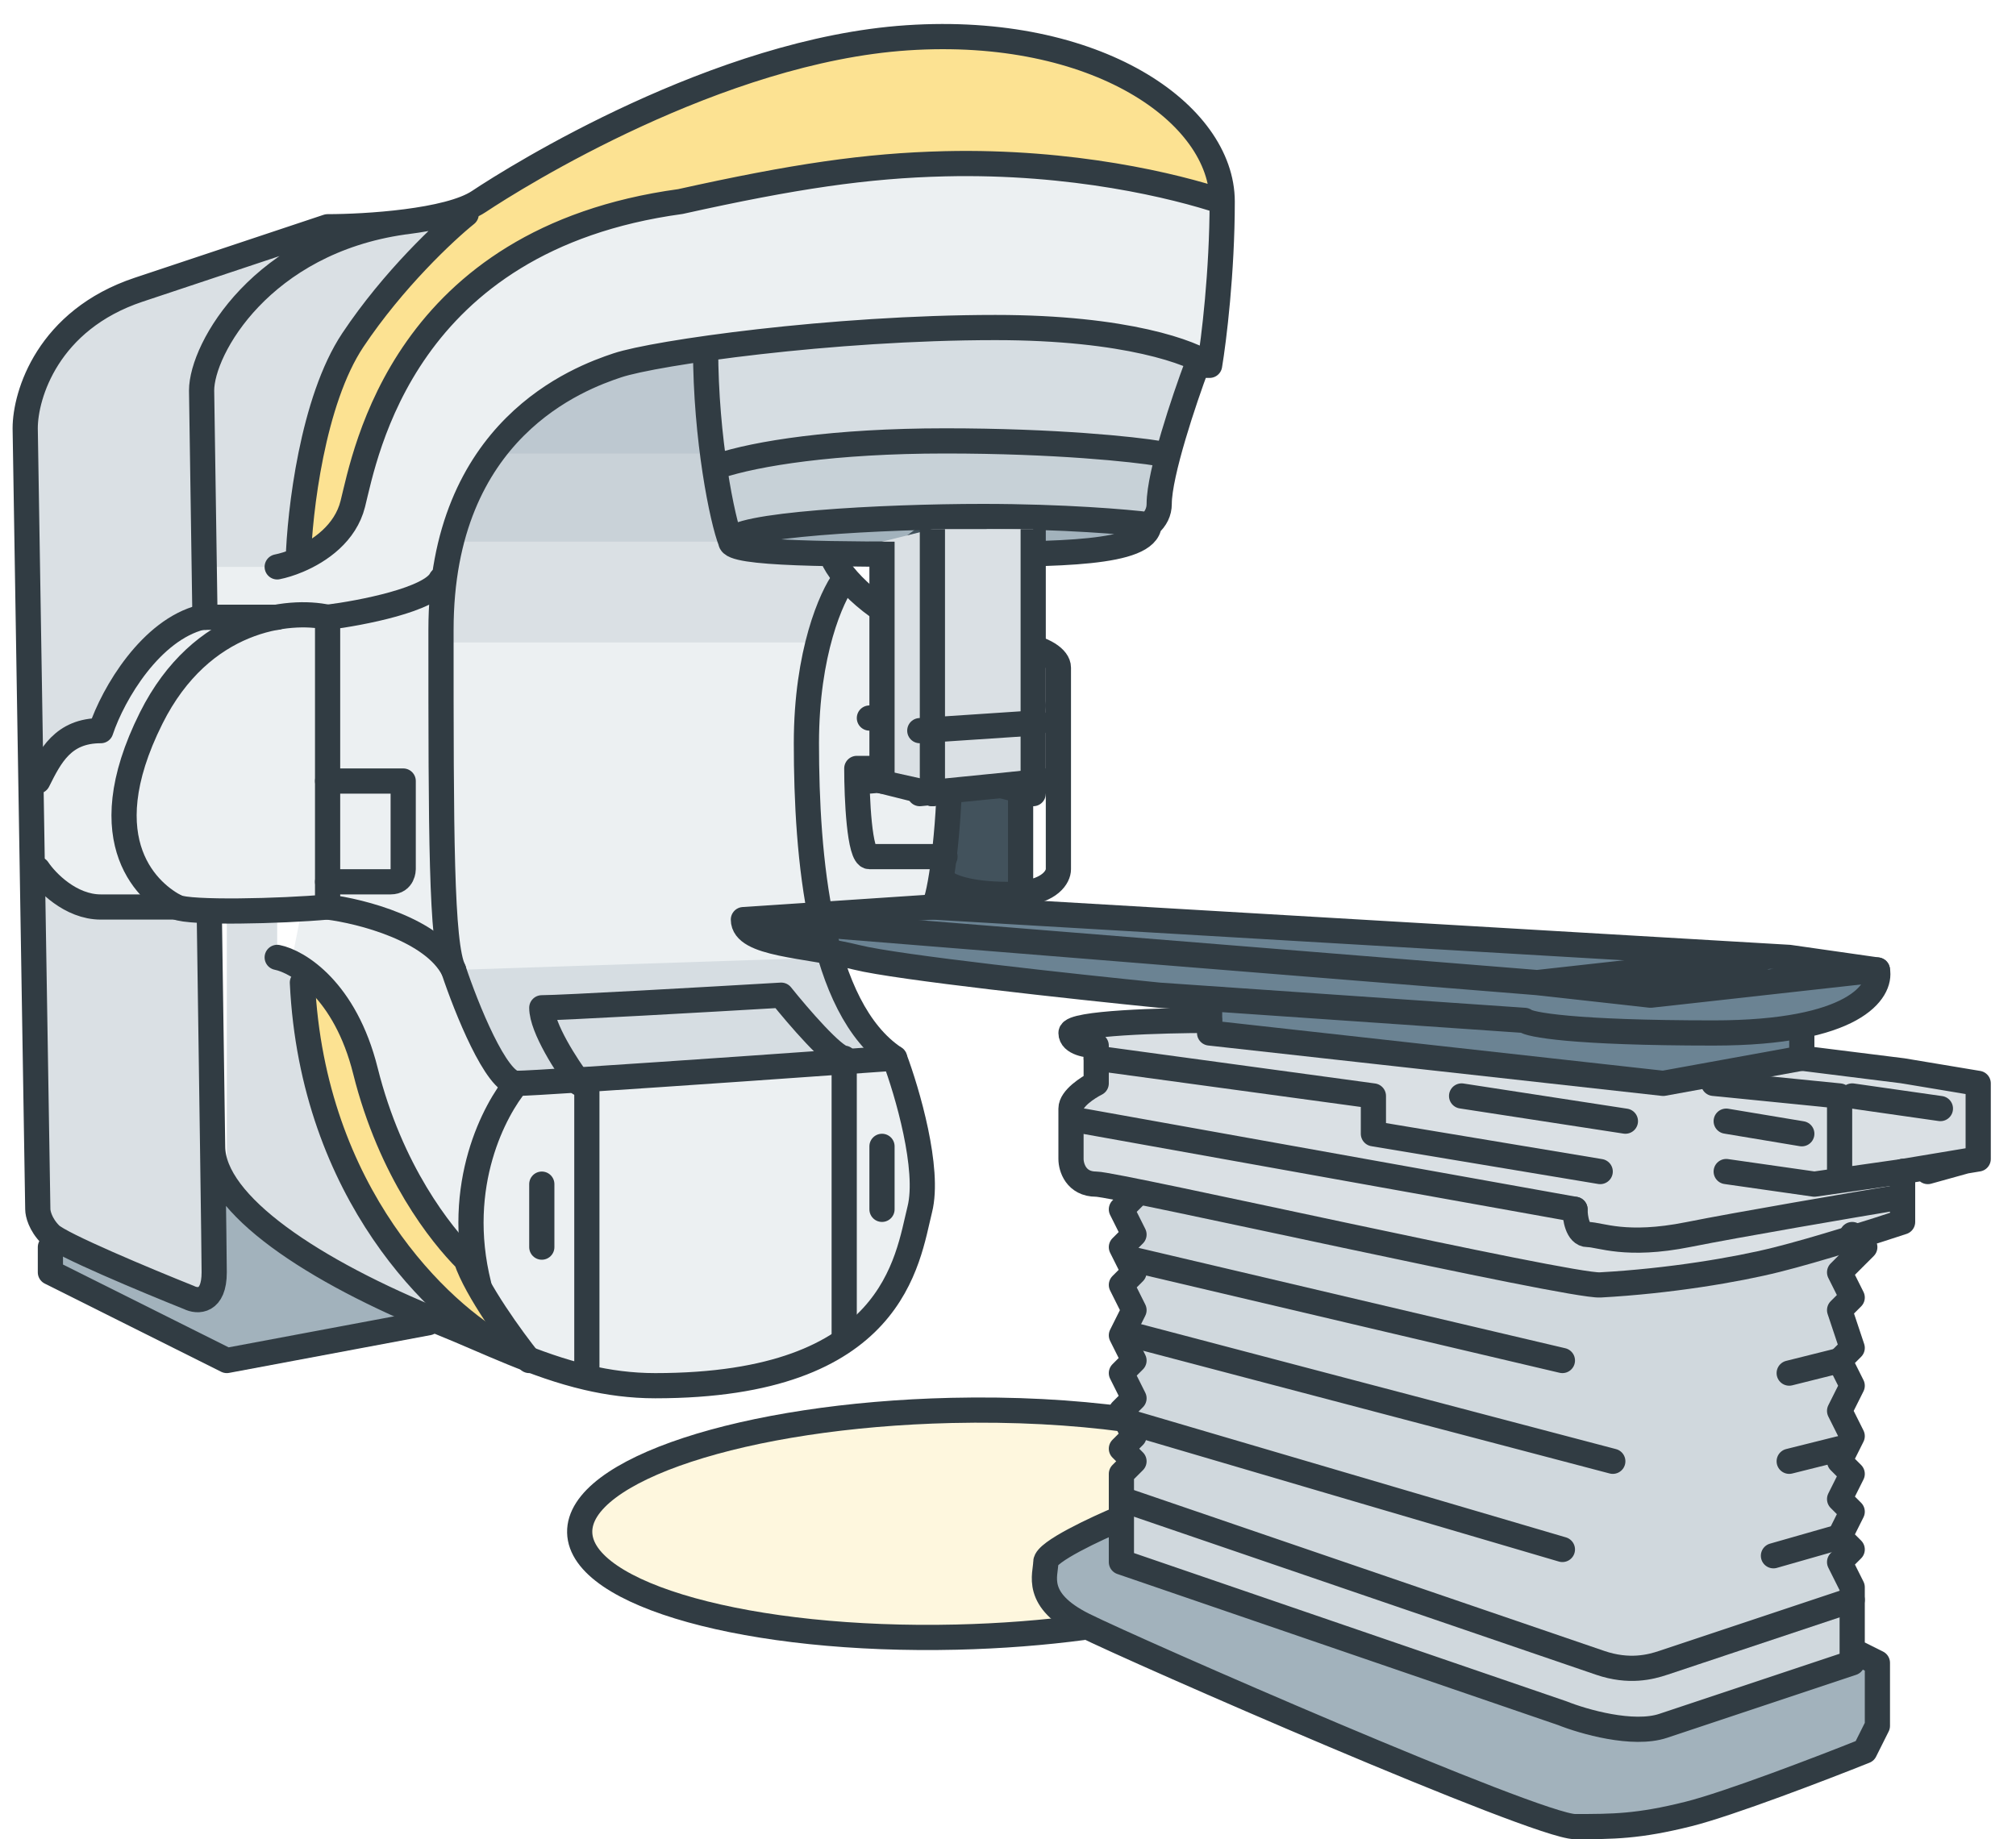 <svg width="80" height="73" viewBox="0 0 80 73" fill="none" xmlns="http://www.w3.org/2000/svg">
<path d="M13 9.5L18 8.5L13.5 14L11.5 22.5V24.5H8.5L7 25L4 28.5L3 29.5L1.5 31V34.5L3.5 36H8.5V50L8 51.5L3 49.5H2L1.5 48L1 17.5L2 14L4.5 12L9.5 10L13 9.5Z" fill="#DAE0E4"/>
<path d="M15 48.5L17.5 51.5L17 52L12.5 50L9 47V36H11V38L12.5 39V43.5L15 48.5Z" fill="#DAE0E4"/>
<path d="M11.5 38.5L12 36H13V33V24.5H12.5H9.5L7.5 26.5L5 30.5V33.5L6.5 36H6L2.5 35.5L1.5 35L1 31.5L2 30L4 29L5.5 26.5L8 24.5V22.5H11L14 20.5L16 14.5L19.5 10.5L27 8L38.5 6.5L48.5 8L48 14.5L46.5 18L46 20.5L29 21L29.5 22H33L34 23.5L37 25.5L37.5 28.5V33V35.5L36.5 36L32.5 36.5L33 38L33.5 39.5L35.5 42L36.5 45.5V48.5L35 52L32.5 54L28 55H25L21.5 54L17.5 52L13 44.5L11.5 38.5Z" fill="#ECF0F2"/>
<path opacity="0.3" d="M20 43L18.5 39.5L18 38.5L33 38L33.5 39L35 42L20 43Z" fill="#A2B2BC"/>
<path d="M42 20.5L30 21L29 21.5L30.5 22H37.5L44 21.5L45.5 21L42 20.5Z" fill="#A2B2BC"/>
<path d="M35 22L37 20.5H40L37.5 22H35Z" fill="#42525C"/>
<path d="M47.5 40.5L43 41L43.5 42.5L42.5 44V46L44 47L63 51L68 50.5L75 48.5L75.5 46.5L78.5 46V43L71.5 42L66 43L51.5 41.5L47.5 40.5Z" fill="#DAE0E4"/>
<path d="M32.5 25.5H17.5L18 20.5L19.5 18L22.5 15.5L28 14L29 21.5L32.5 22L33.5 23.5L32.5 25.5Z" fill="#DAE0E4"/>
<path opacity="0.3" d="M28 14L29 21.5H18L19.5 18L22.5 15.5L28 14Z" fill="#A2B2BC"/>
<path opacity="0.3" d="M22.5 15.5L28 14V18H19.5L22.5 15.5Z" fill="#A2B2BC"/>
<g opacity="0.5">
<path d="M45 47L44.5 62L64.5 68.5L73.5 66V49L63.5 51L45 47Z" fill="#A2B2BC"/>
<path d="M29 21.5L28.5 18.5L34 17.5H39L46.5 18L45.5 21L43 20.5H35L29 21.5Z" fill="#A2B2BC"/>
</g>
<path opacity="0.3" d="M28.5 18.5L28 14L32 13.5L41.5 13L47.5 14L46 18H44L34 17.5L28.5 18.5Z" fill="#A2B2BC"/>
<path d="M40.5 25.5L37.5 26V35L40.5 35.5V25.5Z" fill="#42525C"/>
<path opacity="0.3" d="M23.004 60.828C23.062 63.312 29.758 65.171 37.959 64.979C39.731 64.937 41.428 64.803 43 64.594L42 63.5L41.5 62.5L42 61.5L44.5 60.5L44.638 56.331C42.574 56.053 40.23 55.923 37.748 55.981C29.547 56.173 22.946 58.343 23.004 60.828Z" fill="#FCE292"/>
<path fill-rule="evenodd" clip-rule="evenodd" d="M12 22L12.5 16.5L15 12L18.5 8.5L24.5 5L30.5 2.5L36.5 1.5L42 2L44.5 3L47.5 5.5L48.5 8L41 6.5L32.5 7L24 8.5L18.5 11.5L15.5 15.5L14 20L12 22ZM12 39L12.5 42.5L13.5 46L16 50L18.5 52.5L21 54L19 51.5L17.5 49L15.5 45L14.5 42L13 39H12Z" fill="#FCE292"/>
<path d="M42 61.5L44.5 60.5V62L62 68L65 68.5L72 66.5L73.5 65.5L74.5 66V68L74 69.5L66 72.5H62L45.5 65.5L41.5 63.5L42 61.5Z" fill="#A2B2BC"/>
<path d="M2 50.5V49L7.5 51.5L8.5 51V46.5L11 49L17 52L9 54L2 50.5Z" fill="#A2B2BC"/>
<path d="M41 39L30.5 37V36.5L37.5 36L56.5 37L74.5 38.5L73.5 40L71.5 41V41.5L66 43L48 41V40L41 39Z" fill="#6B8393"/>
<path d="M2 49.5V50.5L9 54L17 52.5M43 44.5L62.5 48M68.5 44.5L71.5 45M75.5 46.5L73 46.857M68.5 46.5L72 47L73 46.857M68 43L73 43.5V46.857" stroke="#313C43" stroke-linecap="round" stroke-linejoin="round"/>
<path d="M62.5 48C62.5 48.333 62.6 49 63 49C63.5 49 64.5 49.5 67 49C69 48.6 73.5 47.833 75.5 47.5" stroke="#313C43" stroke-linecap="round" stroke-linejoin="round"/>
<path d="M16 8.814C10.4 9.614 8 13.833 8 15.5C8.038 18.037 8.084 21.165 8.134 24.5M48.5 8C48.5 4.5 43.5 1 36 1.5C28.5 2 20.5 7 19 8C17.8 8.8 14.5 9 13 9C11.5 9.5 9.1 10.3 5.5 11.5C1.9 12.7 1 15.667 1 17L1.5 48C1.5 48.167 1.6 48.6 2 49C2.4 49.4 5.833 50.833 7.5 51.5C7.833 51.667 8.5 51.7 8.5 50.5C8.5 50.176 8.476 48.295 8.437 45.5M48.5 8C48.5 10.8 48.167 13.5 48 14.5M48.5 8C46.644 7.381 42.565 6.381 37.5 6.5C34.379 6.574 31.5 7 27 8C16 9.5 14.5 18 14 20C13.708 21.168 12.688 21.874 11.835 22.235M48 14.5H47.5C47 15.833 46 18.8 46 20C46 20.32 45.864 20.594 45.601 20.828M48 14.5C47.333 14 44.7 13 39.5 13C33 13 26 14 24.5 14.5C23 15 17.5 17 17.5 25C17.5 33 17.5 37.5 18 38.5C18.5 40 19.7 43 20.5 43C20.744 43 21.802 42.938 23.288 42.842M29 21.5C29 22 33 22 38 22C41.934 22 45.5 22 45.601 20.828M29 21.5C29 20.828 35 20.5 39 20.5C42.2 20.5 44.734 20.718 45.601 20.828M29 21.5C28.667 20.667 28 17.433 28 13.833M8.437 45.5C8.437 47.8 12.418 50.453 17.5 52.5C19.375 53.255 21.218 54.192 23.288 54.676M8.437 45.5C8.402 42.994 8.356 39.755 8.305 36.245M23.288 54.676C24.146 54.877 25.044 55 26 55C35.5 55 36 50 36.5 48C36.9 46.4 36 43.333 35.5 42C32.258 42.232 26.667 42.624 23.288 42.842M23.288 54.676V42.842M11 22.5C11.225 22.455 11.519 22.369 11.835 22.235M11.835 22.235C11.89 20.323 12.4 15.9 14 13.5C15.6 11.1 17.667 9.167 18.5 8.5" stroke="#313C43" stroke-linecap="round" stroke-linejoin="round"/>
<path d="M45 50L62 54M45 53L64 58M45 56.5L62 61.5M44.5 59.5C44.5 59.5 44.5 59.5 63.5 66C64.646 66.392 65.5 66.167 66 66L73.5 63.5M73 54L71 54.5M73 57.5L71 58M73 61L71.25 61.5L70.375 61.75M43.5 42L54.5 43.5V45L63.5 46.5M58 43.5L64.5 44.5" stroke="#313C43" stroke-linecap="round" stroke-linejoin="round"/>
<path d="M73.5 43.5L77 44" stroke="#313C43" stroke-linecap="round" stroke-linejoin="round"/>
<path d="M33.5 53V42.5M21.5 47V49.5M35 45.5V48" stroke="#313C43" stroke-linecap="round" stroke-linejoin="round"/>
<path d="M20 53.5C17.5 52.167 12.4 47.4 12 39" stroke="#313C43" stroke-linecap="round" stroke-linejoin="round"/>
<path d="M11 38C11.833 38.167 13.7 39.3 14.5 42.5C15.5 46.5 17.5 49 18.5 50C18.9 51.2 20.333 53.167 21 54" stroke="#313C43" stroke-linecap="round" stroke-linejoin="round"/>
<path d="M13 36V24.5C11.5 24.167 8 24.5 6 28.5C3.5 33.5 6 35.5 7 36C7.506 36.253 11.167 36.167 13 36Z" fill="#ECF0F2"/>
<path d="M33 22C33.167 22.667 34.5 24.2 36.5 25C38.5 25.8 37.5 36 37 36M13 24.5V36C11.167 36.167 7.506 36.253 7 36C6 35.5 3.5 33.5 6 28.5C8 24.5 11.5 24.167 13 24.5Z" stroke="#313C43" stroke-linecap="round" stroke-linejoin="round"/>
<path d="M13 24.5C14.333 24.333 17.1 23.8 17.5 23M13 36C14.333 36.167 17.2 36.9 18 38.5M13 31H16V34.5C16 34.5 16 35 15.5 35C14.524 35 13 35 13 35" stroke="#313C43" stroke-linecap="round" stroke-linejoin="round"/>
<path d="M28.5 18.5C30 18 33.1 17.5 37.5 17.5C41.9 17.5 45 17.833 46 18" stroke="#313C43" stroke-linecap="round" stroke-linejoin="round"/>
<path d="M8 24.5H11" stroke="#313C43" stroke-linecap="round" stroke-linejoin="round"/>
<path d="M33.5 23C33 23.667 32 25.9 32 29.5C32 34 32.5 40 35.5 42M23 43C22.5 42.333 21.5 40.8 21.5 40C22.3 40 28.167 39.667 31 39.5C31.667 40.333 33.1 42 33.5 42M1.5 34.5C1.833 35 2.8 36 4 36C5.2 36 6.167 36 7 36" stroke="#313C43" stroke-linecap="round" stroke-linejoin="round"/>
<path d="M1.5 31C2 30 2.5 29 4 29C4.5 27.5 6 25 8 24.5" stroke="#313C43" stroke-linecap="round" stroke-linejoin="round"/>
<path d="M37.5 30.5H34C34 31.667 34.1 34 34.5 34C34.9 34 36.667 34 37.5 34M37.5 26C37.667 25.833 38.3 25.5 39.5 25.5C39.865 25.5 40.201 25.53 40.5 25.582M37.5 35C37.667 35.167 38.4 35.5 40 35.5C40.182 35.5 40.348 35.491 40.5 35.476M40.5 25.582C41.428 25.744 42 26.122 42 26.5C42 26.9 42 32 42 34.5C42 34.795 41.686 35.353 40.5 35.476M40.5 25.582V35.476" stroke="#313C43" stroke-linecap="round" stroke-linejoin="round"/>
<path d="M20.5 43C19.667 44 18 47 19 51M29.5 36.5L37 36L71 38L74.5 38.5C74.667 39.333 73.6 41 68 41C62.4 41 60.667 40.667 60.5 40.5L46 39.5C42.667 39.167 35.6 38.4 34 38C32 37.5 29.5 37.5 29.5 36.5Z" stroke="#313C43" stroke-linecap="round" stroke-linejoin="round"/>
<path d="M70 38L61 39M61 39L30 36.5M61 39L65.5 39.5L74.5 38.5" stroke="#313C43" stroke-linecap="round" stroke-linejoin="round"/>
<path d="M48 40V41L66 43L71.5 42V41" stroke="#313C43" stroke-linecap="round" stroke-linejoin="round"/>
<path d="M48 40.5C46.167 40.5 42.5 40.6 42.5 41C42.5 41.4 43.167 41.5 43.5 41.5V43C43.167 43.167 42.5 43.6 42.5 44C42.5 44.4 42.5 45.5 42.5 46C42.5 46.333 42.7 47 43.5 47C44.3 47 62.277 51.068 63.5 51C66.257 50.848 68.9 50.4 70.5 50C72.1 49.6 74.5 48.833 75.5 48.5V46.5" stroke="#313C43" stroke-linecap="round" stroke-linejoin="round"/>
<path d="M45 47.5L44.5 48L45 49L44.5 49.5L45 50.5L44.5 51L45 52L44.5 53L45 54L44.5 54.5L45 55.5L44.5 56L45 57L44.5 57.5L45 58L44.5 58.5V60.25M73.5 49L74 49.5L73 50.5L73.5 51.5L73 52L73.5 53.5L73 54L73.5 55L73 56L73.5 57L73 58L73.5 58.5L73 59.5L73.5 60L73 61L73.5 61.5L73 62L73.5 63V65.5M44.5 60.25V62L62 68C62.833 68.333 64.8 68.9 66 68.5C67.2 68.1 71.5 66.667 73.5 66V65.5M44.5 60.25C43.5 60.667 41.5 61.6 41.5 62C41.5 62.5 41 63.5 43 64.5C45 65.5 61 72.5 62.5 72.5C64 72.5 65 72.5 67 72C68.6 71.6 72.333 70.167 74 69.5L74.5 68.5V66L73.5 65.5" stroke="#313C43" stroke-linecap="round" stroke-linejoin="round"/>
<path d="M71.5 42L75.5 42.5L78.5 43V46L78 46.083M75.5 46.5L78 46.083M76.5 46.5L78 46.083" stroke="#313C43" stroke-linecap="round" stroke-linejoin="round"/>
<path d="M43 64.594C41.428 64.803 39.731 64.937 37.959 64.979C29.758 65.171 23.062 63.312 23.004 60.828C22.946 58.343 29.547 56.173 37.748 55.981C40.23 55.923 42.574 56.053 44.638 56.331" stroke="#313C43"/>
<path d="M34.5 31L40.5 30.5" stroke="#313C43" stroke-linecap="round"/>
<path d="M34.5 28.5L41 28" stroke="#313C43" stroke-linecap="round"/>
<path d="M41 31.5L39 31M35 31L37 31.5" stroke="#313C43" stroke-linecap="round"/>
<path d="M35 21.5L37 21V31L35 30.556V21.5Z" fill="#DAE0E4"/>
<path d="M41 21H37V31L41 30.556V21Z" fill="#DAE0E4"/>
<path d="M36.5 29L41.188 28.688" stroke="#313C43" stroke-linecap="round"/>
<path d="M36.5 31.5C36.5 31.776 36.724 32 37 32C37.276 32 37.5 31.776 37.5 31.5H36.5ZM36.5 21V31.5H37.5V21H36.5Z" fill="#313C43"/>
<path d="M34.5 31C34.5 31.276 34.724 31.5 35 31.5C35.276 31.5 35.5 31.276 35.5 31H34.5ZM34.5 21.5V31H35.5V21.5H34.5Z" fill="#313C43"/>
<path d="M40.5 31C40.5 31.276 40.724 31.5 41 31.5C41.276 31.5 41.5 31.276 41.5 31H40.5ZM40.5 21V31H41.5V21H40.5Z" fill="#313C43"/>
<path d="M36.5 31.5L41.5 31" stroke="#313C43" stroke-linecap="round"/>
</svg>
